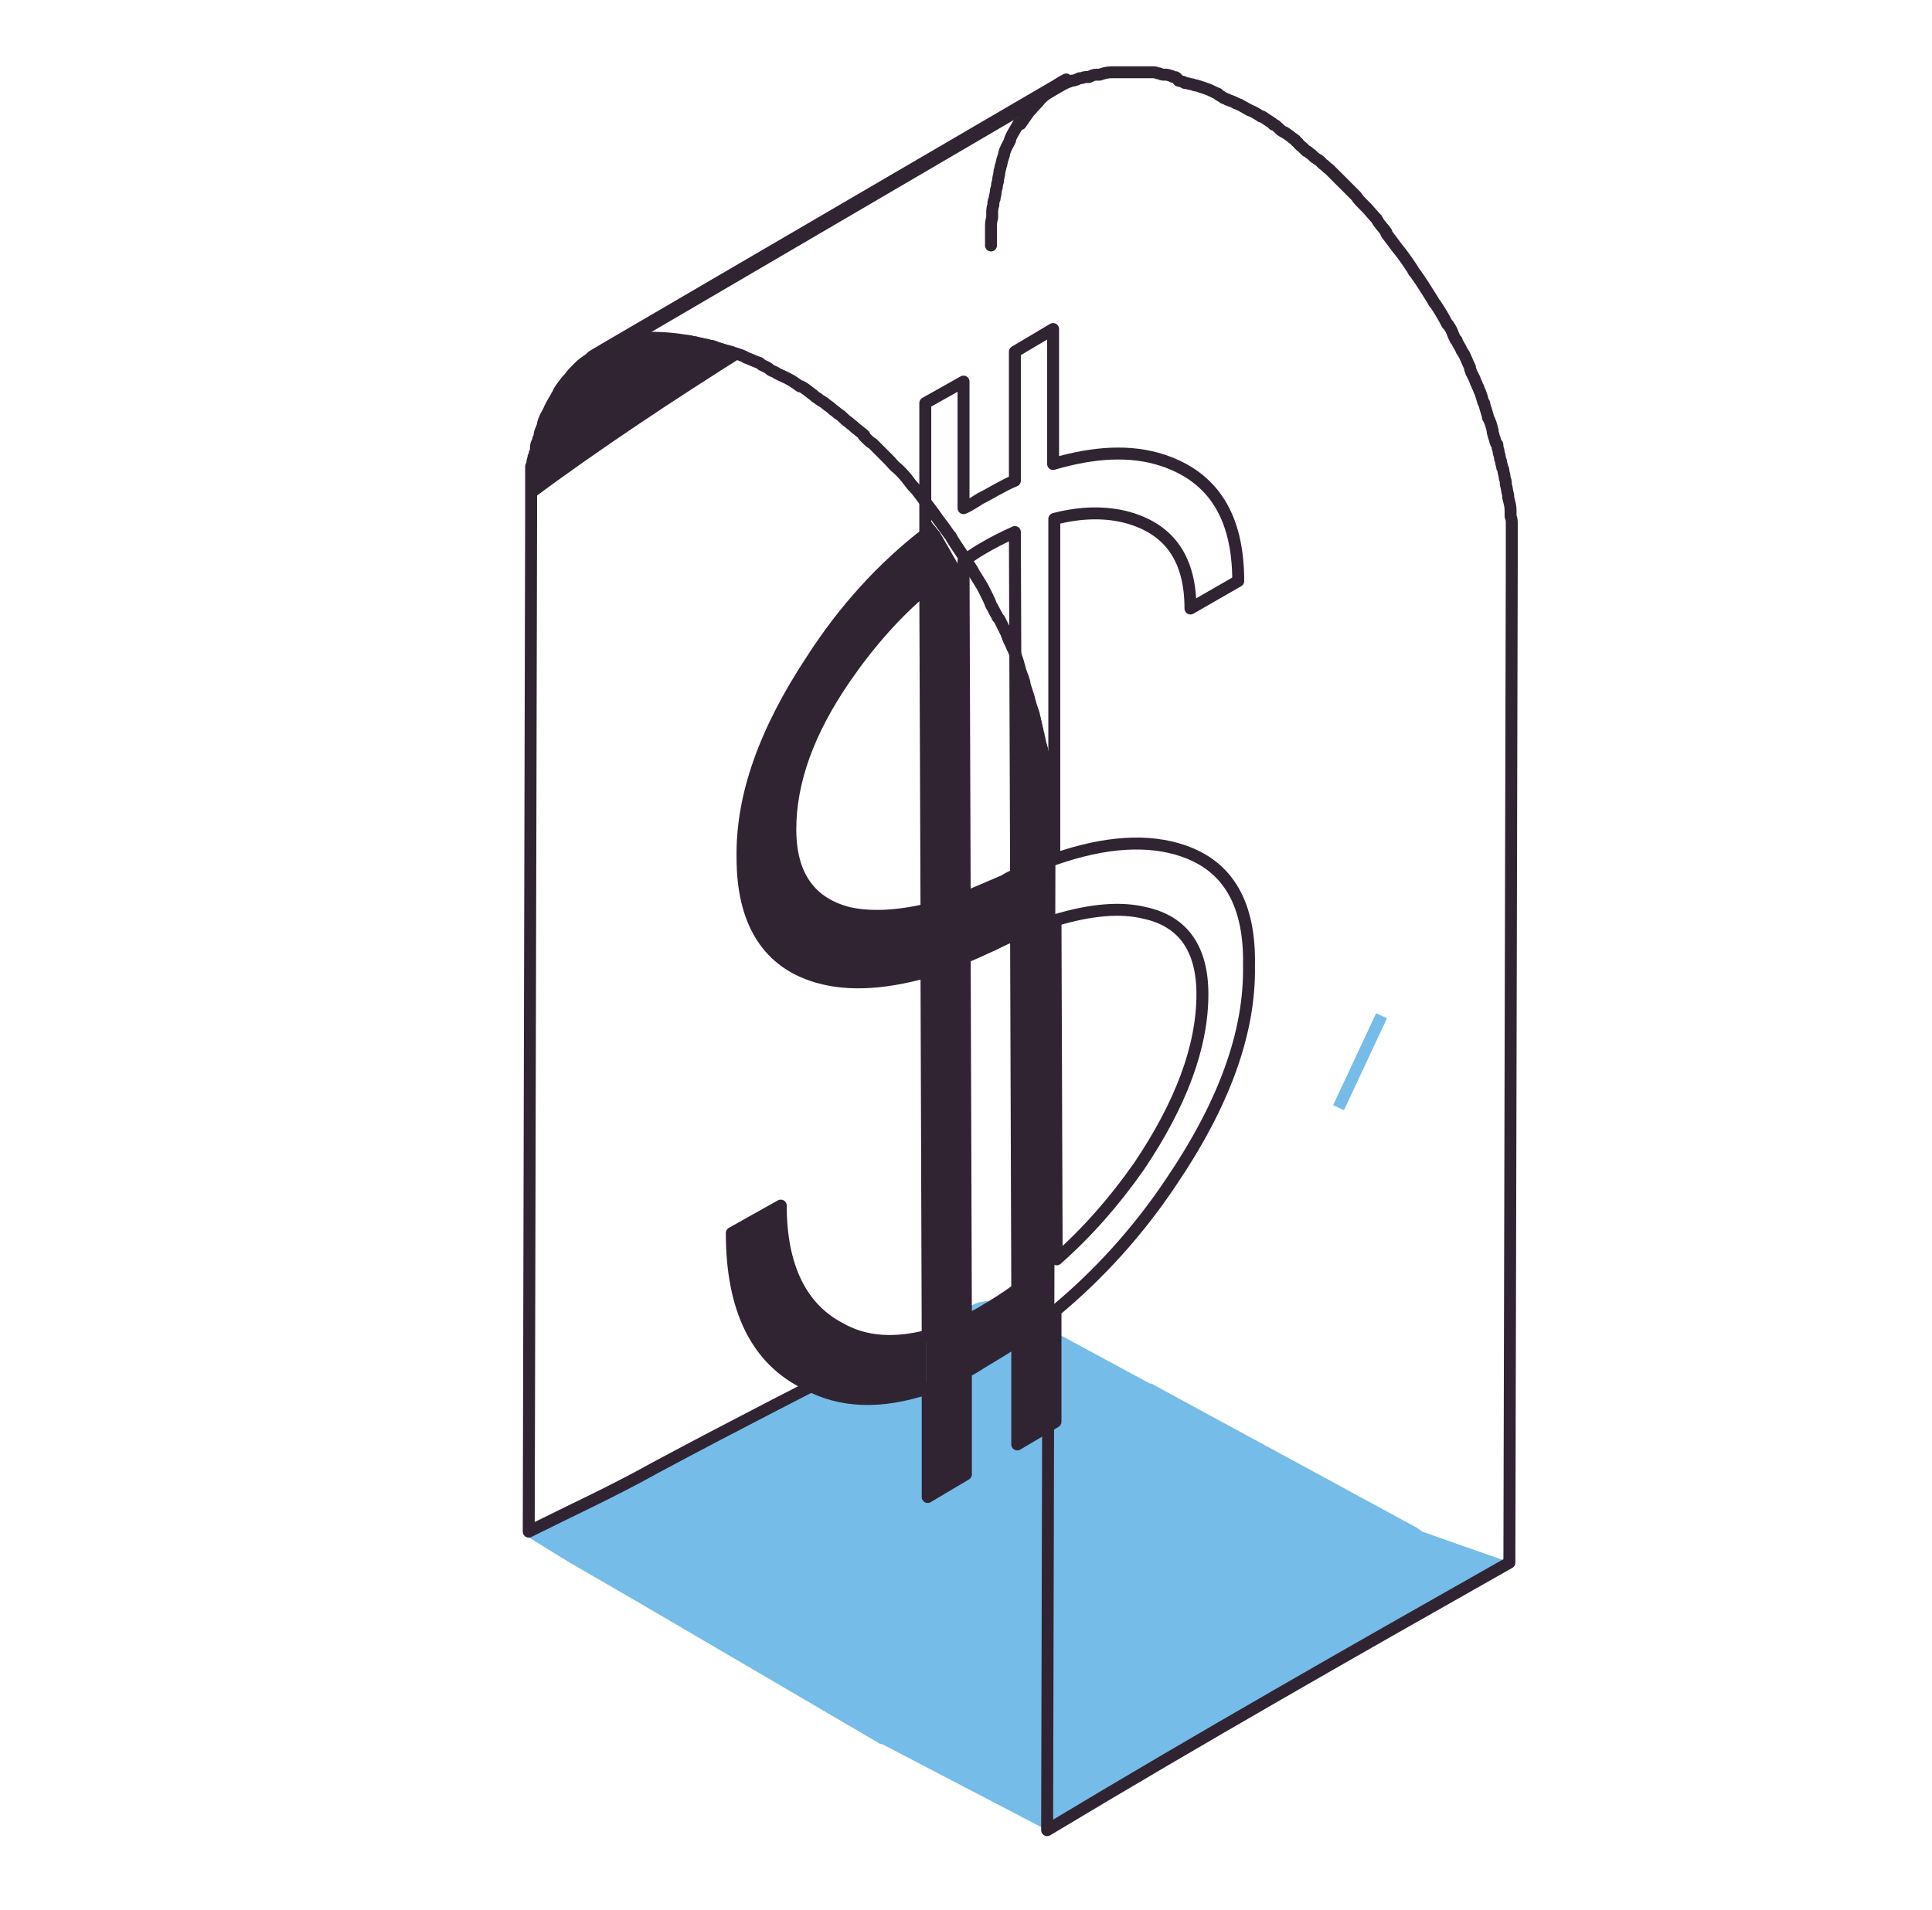 <svg width="267" height="264" viewBox="0 0 267 264" fill="none" xmlns="http://www.w3.org/2000/svg">
<g clip-path="url(#clip0_2241_9672)">
<path d="M196.544 211.708C196.379 211.543 196.049 211.378 195.884 211.213L159.403 191.404C159.238 191.239 159.073 191.239 158.908 191.239L138.769 180.345C137.449 179.684 135.798 179.684 134.477 180.345L72.25 212L78.75 216L88.25 221.5L121.437 240.926C121.602 241.091 121.767 241.091 121.932 241.091L144.75 253L208.75 216L196.544 211.708Z" fill="#75BCE8"/>
<path d="M136.953 33.926C136.953 33.266 136.953 32.605 136.953 31.945C136.953 31.78 136.953 31.615 136.953 31.45C136.953 30.954 136.953 30.624 137.118 30.129C137.118 29.964 137.118 29.634 137.118 29.469C137.118 29.139 137.118 28.809 137.283 28.313C137.283 27.983 137.283 27.818 137.449 27.488C137.449 27.158 137.614 26.828 137.614 26.498C137.614 26.167 137.779 26.002 137.779 25.672C137.779 25.342 137.944 25.177 137.944 24.847C137.944 24.517 138.109 24.187 138.109 23.856C138.109 23.526 138.274 23.361 138.274 23.031C138.439 22.701 138.439 22.206 138.604 21.876C138.604 21.71 138.769 21.545 138.769 21.215C138.934 20.555 139.264 20.06 139.594 19.399C139.594 19.399 139.594 19.399 139.594 19.234C139.925 18.409 140.42 17.749 140.75 17.088C141.08 17.254 141.08 17.088 141.08 17.088C141.41 16.593 141.905 15.933 142.236 15.438C142.401 15.273 142.401 15.273 142.566 15.108C142.896 14.612 143.391 14.282 143.721 13.787L143.886 13.622C144.382 13.127 144.877 12.797 145.372 12.301C145.537 12.136 145.537 12.136 145.702 11.971C146.197 11.641 146.693 11.311 147.353 10.981L83.47 48.287C82.975 48.617 82.315 48.947 81.819 49.278C81.654 49.443 81.654 49.443 81.489 49.608C80.994 49.938 80.499 50.268 80.004 50.763L79.838 50.928C79.343 51.423 79.013 51.754 78.683 52.249C78.518 52.414 78.518 52.414 78.353 52.579C78.023 53.074 77.528 53.569 77.197 54.23C77.197 54.23 77.197 54.23 77.197 54.395C77.197 54.395 77.197 54.56 77.032 54.56C76.702 55.22 76.207 55.88 75.877 56.706C75.547 57.366 75.216 57.861 75.051 58.522V58.687C75.051 58.852 74.886 59.017 74.886 59.182C74.721 59.512 74.556 59.842 74.556 60.337C74.556 60.502 74.556 60.502 74.391 60.667C74.391 60.833 74.391 60.998 74.226 61.163C74.061 61.493 74.061 61.823 74.061 62.153C74.061 62.318 74.061 62.483 73.896 62.648C73.896 62.813 73.896 62.978 73.731 63.144C73.731 63.474 73.566 63.639 73.566 63.969C73.566 64.134 73.566 64.299 73.401 64.464C73.401 64.629 73.401 64.794 73.401 64.959C73.401 64.959 73.401 65.124 73.401 65.454C73.401 65.62 73.401 65.785 73.401 65.95C73.401 66.115 73.401 66.445 73.401 66.61C73.401 66.775 73.401 67.105 73.401 67.27C73.401 67.435 73.401 67.435 73.401 67.6C73.401 67.931 73.401 68.261 73.401 68.591C73.401 68.756 73.401 68.921 73.401 69.086V69.251C73.401 69.746 73.401 70.407 73.401 70.902C73.401 70.902 73.401 70.902 73.401 71.067L73.071 211.708C79.013 208.737 84.791 206.096 90.403 202.959C101.463 197.017 112.523 191.404 123.748 185.627" stroke="#302433" stroke-width="1.651" stroke-miterlimit="10" stroke-linecap="round" stroke-linejoin="round"/>
<path d="M103.444 48.782C98.327 46.636 92.879 45.481 87.432 45.976L83.47 48.287C82.975 48.617 82.315 48.947 81.82 49.278C81.654 49.443 81.654 49.443 81.489 49.608C80.994 49.938 80.499 50.268 80.004 50.763L79.839 50.928C79.343 51.423 79.013 51.754 78.683 52.249C78.518 52.414 78.518 52.414 78.353 52.579C78.023 53.074 77.528 53.569 77.198 54.23C77.198 54.23 77.198 54.23 77.198 54.395C77.198 54.395 77.198 54.56 77.032 54.56C76.702 55.22 76.207 55.88 75.877 56.706C75.547 57.366 75.217 57.861 75.052 58.522V58.687C75.052 58.852 74.886 59.017 74.886 59.182C74.721 59.512 74.556 59.842 74.556 60.337C74.556 60.502 74.556 60.502 74.391 60.667C74.391 60.833 74.391 60.998 74.226 61.163C74.061 61.493 74.061 61.823 74.061 62.153C74.061 62.318 74.061 62.483 73.896 62.648C73.896 62.813 73.896 62.978 73.731 63.144C73.731 63.474 73.566 63.639 73.566 63.969C73.566 64.134 73.566 64.299 73.401 64.464C73.401 64.629 73.401 64.794 73.401 64.959C73.401 64.959 73.401 65.124 73.401 65.454C73.401 65.62 73.401 65.785 73.401 65.95C73.401 66.115 73.401 66.445 73.401 66.61C73.401 66.775 73.401 67.105 73.401 67.27C73.401 67.435 73.401 67.435 73.401 67.6C73.401 67.931 73.401 68.261 73.401 68.591C73.401 68.756 73.401 68.921 73.401 69.086C82.975 61.988 93.209 55.22 103.444 48.782Z" fill="#302433"/>
<path d="M140.585 178.199C139.099 179.354 137.449 180.345 135.798 181.335C134.972 181.83 134.312 182.16 133.487 182.491L133.322 132.309C134.642 131.813 135.963 131.153 137.449 130.493C138.439 129.998 139.429 129.502 140.42 129.172L140.585 178.199ZM140.585 178.199V185.297V178.199ZM163.53 117.617C158.743 115.967 152.8 116.297 145.702 118.773V71.727C149.499 70.737 152.965 70.737 155.937 71.562C161.714 73.213 164.52 77.34 164.52 84.108L171.123 80.311C171.123 71.397 167.657 65.95 160.724 63.639C156.267 62.153 151.15 62.483 145.537 64.134V45.481L140.255 48.617V66.445C138.604 67.105 137.118 68.096 135.468 68.921C134.642 69.416 133.982 69.912 133.157 70.242V52.744L127.874 55.715V74.038V81.467L128.039 125.706V134.29L128.205 184.636C123.748 185.792 119.621 185.627 116.154 183.646C110.707 180.84 107.901 175.062 107.901 166.644L101.133 170.44C101.133 181.005 104.599 187.938 111.367 191.239C116.154 193.88 121.767 194.046 128.205 191.9V206.921L133.487 203.785V189.589C134.312 189.258 134.972 188.763 135.798 188.268C137.449 187.278 139.099 186.287 140.585 185.297V199.658L145.867 196.522V181.17C151.81 176.218 157.257 170.275 161.879 163.342C169.142 152.613 172.774 142.708 172.609 133.464C172.774 125.046 169.803 119.763 163.53 117.617ZM133.157 77.505C133.982 77.01 134.642 76.514 135.468 76.019C137.118 75.029 138.769 74.203 140.255 73.543L140.42 120.919V129.172V120.919C139.925 121.084 139.264 121.414 138.769 121.744C136.788 122.569 134.972 123.395 133.322 124.055L133.157 77.505ZM157.422 161.196C153.956 166.148 150.159 170.44 146.032 174.072L145.867 127.191C150.819 125.706 154.946 125.376 158.248 126.201C163.53 127.357 166.171 131.153 166.171 137.426C166.171 144.689 163.2 152.613 157.422 161.196Z" stroke="#302433" stroke-width="1.651" stroke-miterlimit="10" stroke-linecap="round" stroke-linejoin="round"/>
<path d="M117.31 126.201C112.027 124.88 109.221 121.084 109.221 114.646C109.221 108.043 111.697 101.11 116.815 93.682C120.116 88.895 123.748 84.768 127.874 81.301V73.873C121.932 78.495 116.65 84.273 112.193 91.206C105.755 100.945 102.453 110.024 102.618 118.608C102.618 127.191 105.92 132.639 112.193 134.785C116.484 136.27 121.767 136.105 128.205 134.289V125.706C123.913 126.696 120.281 126.861 117.31 126.201Z" stroke="#302433" stroke-width="1.651" stroke-miterlimit="10" stroke-linecap="round" stroke-linejoin="round"/>
<path d="M143.886 99.624C142.731 97.479 141.575 95.168 140.42 93.022V120.919V129.172V120.919C139.925 121.084 139.264 121.414 138.769 121.744C136.788 122.569 134.973 123.395 133.322 124.055L133.157 79.321C132.001 77.34 131.011 75.524 129.855 73.543C129.525 73.213 129.36 72.883 129.03 72.553C128.535 71.892 128.04 71.232 127.709 70.737V74.038V81.467L127.874 125.706V134.29L128.04 184.636V192.065V207.086L133.322 203.95V189.754C134.147 189.424 134.807 188.928 135.633 188.433C137.284 187.443 138.934 186.452 140.42 185.462V178.364C138.934 179.519 137.284 180.51 135.633 181.5C134.807 181.995 134.147 182.325 133.322 182.656L133.157 132.474C134.477 131.979 135.798 131.318 137.284 130.658C138.274 130.163 139.264 129.668 140.255 129.337L140.42 178.364V185.462V199.823L144.877 197.347V110.849C144.547 107.218 144.051 103.421 143.886 99.624Z" fill="#302433"/>
<path d="M117.31 126.201C112.027 124.88 109.221 121.084 109.221 114.646C109.221 108.043 111.697 101.11 116.815 93.682C120.116 88.895 123.748 84.768 127.874 81.301V73.873C121.932 78.495 116.649 84.273 112.193 91.206C105.755 100.945 102.453 110.024 102.618 118.608C102.618 127.191 105.92 132.639 112.193 134.785C116.484 136.27 121.767 136.105 128.205 134.289V125.706C123.913 126.696 120.281 126.861 117.31 126.201Z" fill="#302433"/>
<path d="M115.989 183.646C110.542 180.84 107.736 175.062 107.736 166.643L100.968 170.44C100.968 181.005 104.434 187.938 111.202 191.239C115.989 193.88 121.602 194.045 128.039 191.899V184.471C123.583 185.792 119.621 185.462 115.989 183.646Z" fill="#302433"/>
<path d="M119.621 60.502C119.951 60.833 120.281 61.163 120.611 61.328C120.776 61.493 121.107 61.823 121.272 61.988C121.602 62.318 121.932 62.648 122.262 62.978C122.427 63.144 122.757 63.474 122.922 63.639C123.252 63.969 123.583 64.464 124.078 64.794C124.243 64.959 124.408 65.124 124.573 65.29C125.068 65.785 125.563 66.445 126.059 67.105L126.224 67.27C126.719 67.766 127.049 68.261 127.544 68.921C128.04 69.581 128.535 70.242 129.03 70.902C129.69 71.892 130.516 72.883 131.176 73.873C131.341 74.038 131.506 74.203 131.506 74.368C132.331 75.689 133.157 76.845 133.982 78.165C134.147 78.33 134.147 78.495 134.312 78.66C134.807 79.651 135.468 80.476 135.963 81.467C136.128 81.797 136.293 82.127 136.458 82.457C136.623 82.787 136.788 83.117 136.953 83.612C137.284 84.108 137.449 84.603 137.779 85.098C137.779 85.263 137.944 85.428 138.109 85.593C138.439 86.254 138.769 86.914 139.099 87.574C139.099 87.739 139.264 87.904 139.264 88.069C139.429 88.565 139.76 89.06 139.925 89.555C140.09 89.72 140.09 90.05 140.255 90.215C140.42 90.711 140.585 91.206 140.75 91.701C140.75 91.866 140.915 92.196 140.915 92.361C141.08 93.022 141.41 93.682 141.575 94.342V94.507C141.74 95.168 142.071 95.993 142.236 96.653C142.236 96.818 142.401 97.148 142.401 97.313C142.566 97.809 142.731 98.304 142.896 98.799C142.896 99.129 143.061 99.294 143.061 99.624C143.226 100.12 143.226 100.45 143.391 100.945C143.391 101.275 143.556 101.44 143.556 101.77C143.721 102.266 143.721 102.761 143.886 103.091C143.886 103.256 144.051 103.586 144.051 103.751C144.217 104.412 144.217 104.907 144.382 105.567C144.382 105.732 144.382 105.732 144.382 105.897C144.547 106.557 144.547 107.218 144.712 108.043C144.712 108.208 144.712 108.373 144.712 108.703C144.712 109.199 144.877 109.694 144.877 110.189C144.877 110.354 144.877 110.684 144.877 110.849C144.877 111.345 144.877 111.84 145.042 112.17C145.042 112.335 145.042 112.665 145.042 112.83C145.042 113.49 145.042 114.151 145.042 114.811L144.712 252.976C165.841 240.266 187.3 228.05 208.595 216L208.925 77.67C208.925 77.175 208.925 76.514 208.925 76.019C208.925 75.854 208.925 75.854 208.925 75.689C208.925 75.524 208.925 75.194 208.925 75.029C208.925 74.699 208.925 74.534 208.925 74.203C208.925 74.038 208.925 73.873 208.925 73.543C208.925 73.378 208.925 73.048 208.925 72.883C208.925 72.718 208.925 72.553 208.925 72.388C208.925 72.058 208.925 71.727 208.76 71.397C208.76 71.232 208.76 71.067 208.76 70.737V70.572C208.76 69.912 208.595 69.416 208.429 68.756C208.429 68.591 208.429 68.591 208.429 68.426C208.264 67.931 208.264 67.436 208.099 66.94C208.099 66.775 208.099 66.775 208.099 66.61C208.099 66.445 207.934 66.115 207.934 65.95C207.934 65.62 207.769 65.29 207.769 65.124C207.769 64.959 207.769 64.794 207.604 64.629C207.604 64.299 207.439 64.134 207.439 63.804C207.439 63.639 207.274 63.474 207.274 63.144C207.274 62.978 207.109 62.648 207.109 62.483C207.109 62.153 206.944 61.988 206.944 61.658C206.944 61.493 206.944 61.328 206.779 61.328C206.614 60.998 206.614 60.667 206.449 60.337C206.449 60.172 206.284 59.842 206.284 59.677V59.512C206.118 58.852 205.953 58.191 205.623 57.696V57.531C205.458 57.036 205.293 56.376 205.128 55.88C205.128 55.715 205.128 55.715 204.963 55.55C204.963 55.385 204.798 55.055 204.798 54.89C204.633 54.56 204.633 54.23 204.468 54.065C204.468 53.9 204.303 53.734 204.303 53.569C204.138 53.404 204.138 53.074 203.973 52.909C203.973 52.744 203.807 52.579 203.807 52.414C203.642 52.084 203.477 51.754 203.312 51.423C203.312 51.258 203.147 51.093 203.147 50.928V50.763C202.817 50.103 202.652 49.608 202.322 48.947C202.157 48.782 202.157 48.617 201.992 48.452C201.827 47.957 201.496 47.627 201.331 47.132C201.331 47.132 201.331 46.967 201.166 46.967C201.001 46.636 200.836 46.306 200.671 45.811C200.506 45.481 200.341 45.151 200.176 44.986C200.176 44.986 200.176 44.821 200.011 44.821C199.516 43.83 199.02 43.005 198.36 42.014L198.195 41.849C198.195 41.684 198.03 41.684 198.03 41.519C197.205 40.199 196.379 38.878 195.554 37.722L195.389 37.557C195.389 37.392 195.224 37.392 195.224 37.227C194.563 36.237 193.903 35.246 193.078 34.256C192.583 33.596 192.087 32.935 191.592 32.275C191.592 32.275 191.592 32.275 191.592 32.11C191.262 31.615 190.767 31.12 190.437 30.625C190.437 30.459 190.272 30.459 190.272 30.294C189.776 29.799 189.281 29.139 188.786 28.644C188.621 28.479 188.456 28.313 188.291 28.148C187.961 27.818 187.63 27.488 187.465 27.158L187.3 26.993C187.135 26.828 186.805 26.498 186.64 26.333C186.475 26.168 186.145 25.837 185.98 25.672C185.815 25.507 185.815 25.507 185.65 25.342C185.484 25.177 185.154 24.847 184.989 24.682C184.329 24.022 184.164 23.857 183.999 23.691C183.834 23.526 183.834 23.526 183.669 23.361C183.339 23.196 183.173 22.866 182.843 22.701C182.678 22.536 182.513 22.371 182.348 22.206C182.183 22.041 182.018 22.041 181.853 21.876C181.523 21.711 181.358 21.38 181.028 21.215C180.862 21.05 180.697 20.885 180.532 20.885C180.367 20.72 180.202 20.555 180.037 20.39C179.872 20.225 179.542 20.06 179.377 19.73C179.212 19.565 179.047 19.565 179.047 19.4C178.882 19.235 178.551 19.069 178.386 18.904C178.221 18.739 177.891 18.574 177.726 18.409C177.561 18.409 177.561 18.244 177.396 18.244C177.066 18.079 176.901 17.914 176.571 17.584C176.406 17.419 176.24 17.254 176.075 17.254C176.075 17.254 175.91 17.254 175.91 17.089C175.415 16.758 174.92 16.428 174.425 16.098C174.425 16.098 174.425 16.098 174.26 16.098C173.764 15.768 173.269 15.438 172.774 15.273C172.609 15.273 172.609 15.108 172.444 15.108C172.114 14.943 171.618 14.613 171.288 14.447C171.123 14.447 170.958 14.282 170.793 14.282C170.628 14.117 170.463 14.117 170.133 13.952C169.968 13.952 169.803 13.787 169.638 13.787C169.473 13.622 169.142 13.622 168.977 13.457C168.812 13.292 168.647 13.292 168.482 13.127C168.482 13.127 168.317 13.127 168.317 12.962C167.822 12.797 167.327 12.467 166.831 12.302C166.336 12.136 165.841 11.971 165.346 11.806H165.181C165.016 11.806 164.851 11.641 164.685 11.641C164.355 11.641 164.19 11.476 163.86 11.476C163.695 11.476 163.695 11.476 163.53 11.311C163.365 11.311 163.035 11.146 162.87 11.146C162.705 10.816 162.54 10.651 162.374 10.651C162.209 10.651 162.044 10.651 161.879 10.486C161.714 10.486 161.384 10.321 161.219 10.321C161.054 10.321 161.054 10.321 160.889 10.321C160.724 10.321 160.559 10.321 160.229 10.156C159.898 10.156 159.733 9.99 159.568 9.99C159.403 9.99 159.403 9.99 159.238 9.99C159.073 9.99 158.908 9.99 158.578 9.99C158.248 9.99 158.083 9.99 157.752 9.99H157.587C157.422 9.99 157.257 9.99 157.092 9.99C156.762 9.99 156.432 9.99 156.102 9.99C155.937 9.99 155.937 9.99 155.772 9.99C155.607 9.99 155.441 9.99 155.441 9.99C155.111 9.99 154.616 9.99 154.286 9.99C154.121 9.99 154.121 9.99 153.956 9.99C153.791 9.99 153.791 9.99 153.626 9.99C152.965 9.99 152.47 10.156 151.975 10.321H151.81C151.645 10.321 151.645 10.321 151.48 10.321C151.15 10.321 150.819 10.486 150.489 10.651C150.324 10.651 150.159 10.651 149.994 10.651C149.829 10.651 149.499 10.816 149.334 10.816H149.169C148.839 10.981 148.508 11.146 148.178 11.146C148.013 11.146 147.848 11.311 147.683 11.311C147.188 11.476 146.693 11.806 146.362 11.971L82.315 49.443C82.81 49.112 83.14 48.947 83.635 48.782C83.965 48.617 84.13 48.617 84.296 48.617C84.626 48.452 84.956 48.287 85.286 48.287C85.616 48.122 85.781 48.122 86.111 47.957C86.276 47.957 86.441 47.792 86.606 47.792C86.937 47.627 87.267 47.627 87.597 47.462C87.762 47.462 87.762 47.462 87.927 47.462H88.092C88.587 47.297 89.248 47.297 89.743 47.132C89.908 47.132 90.073 47.132 90.403 47.132C90.733 47.132 91.228 47.132 91.559 47.132C91.724 47.132 92.054 47.132 92.219 47.132C92.549 47.132 92.879 47.132 93.209 47.132C93.54 47.132 93.705 47.132 94.035 47.132C94.365 47.132 94.53 47.132 94.86 47.132C95.19 47.132 95.355 47.132 95.686 47.297C95.85 47.297 96.181 47.297 96.511 47.462C96.841 47.462 97.171 47.627 97.501 47.627C97.666 47.627 97.996 47.792 98.162 47.792C98.492 47.792 98.822 47.957 99.152 48.122C99.317 48.122 99.647 48.287 99.812 48.287C100.142 48.452 100.473 48.452 100.968 48.617C101.133 48.617 101.298 48.782 101.463 48.782C101.958 48.947 102.618 49.112 103.114 49.443C103.609 49.608 104.269 49.938 104.764 50.103C104.929 50.103 105.095 50.268 105.26 50.433C105.59 50.598 106.085 50.763 106.415 51.093C106.58 51.258 106.745 51.258 107.075 51.423C107.571 51.754 108.066 51.919 108.726 52.249C109.386 52.579 109.882 52.909 110.542 53.404C110.542 53.404 110.542 53.404 110.707 53.404C111.367 53.734 111.862 54.23 112.358 54.56C112.523 54.725 112.688 54.89 113.018 55.055C113.348 55.385 113.843 55.55 114.173 55.88C114.339 56.045 114.669 56.211 114.834 56.376C115.164 56.706 115.494 56.871 115.824 57.201C116.154 57.366 116.319 57.531 116.65 57.861C116.98 58.191 117.31 58.356 117.64 58.687C117.97 58.852 118.135 59.182 118.465 59.347C118.795 59.677 119.126 59.842 119.456 60.172C119.126 60.007 119.456 60.337 119.621 60.502Z" stroke="#302433" stroke-width="1.651" stroke-miterlimit="10" stroke-linecap="round" stroke-linejoin="round"/>
<path d="M184.989 153.108L190.932 140.397" stroke="#75BCE8" stroke-width="1.651" stroke-miterlimit="10"/>
</g>
<defs>
<clipPath id="clip0_2241_9672">
<rect width="138" height="245.462" fill="white" transform="translate(71.75 9)"/>
</clipPath>
</defs>
</svg>
